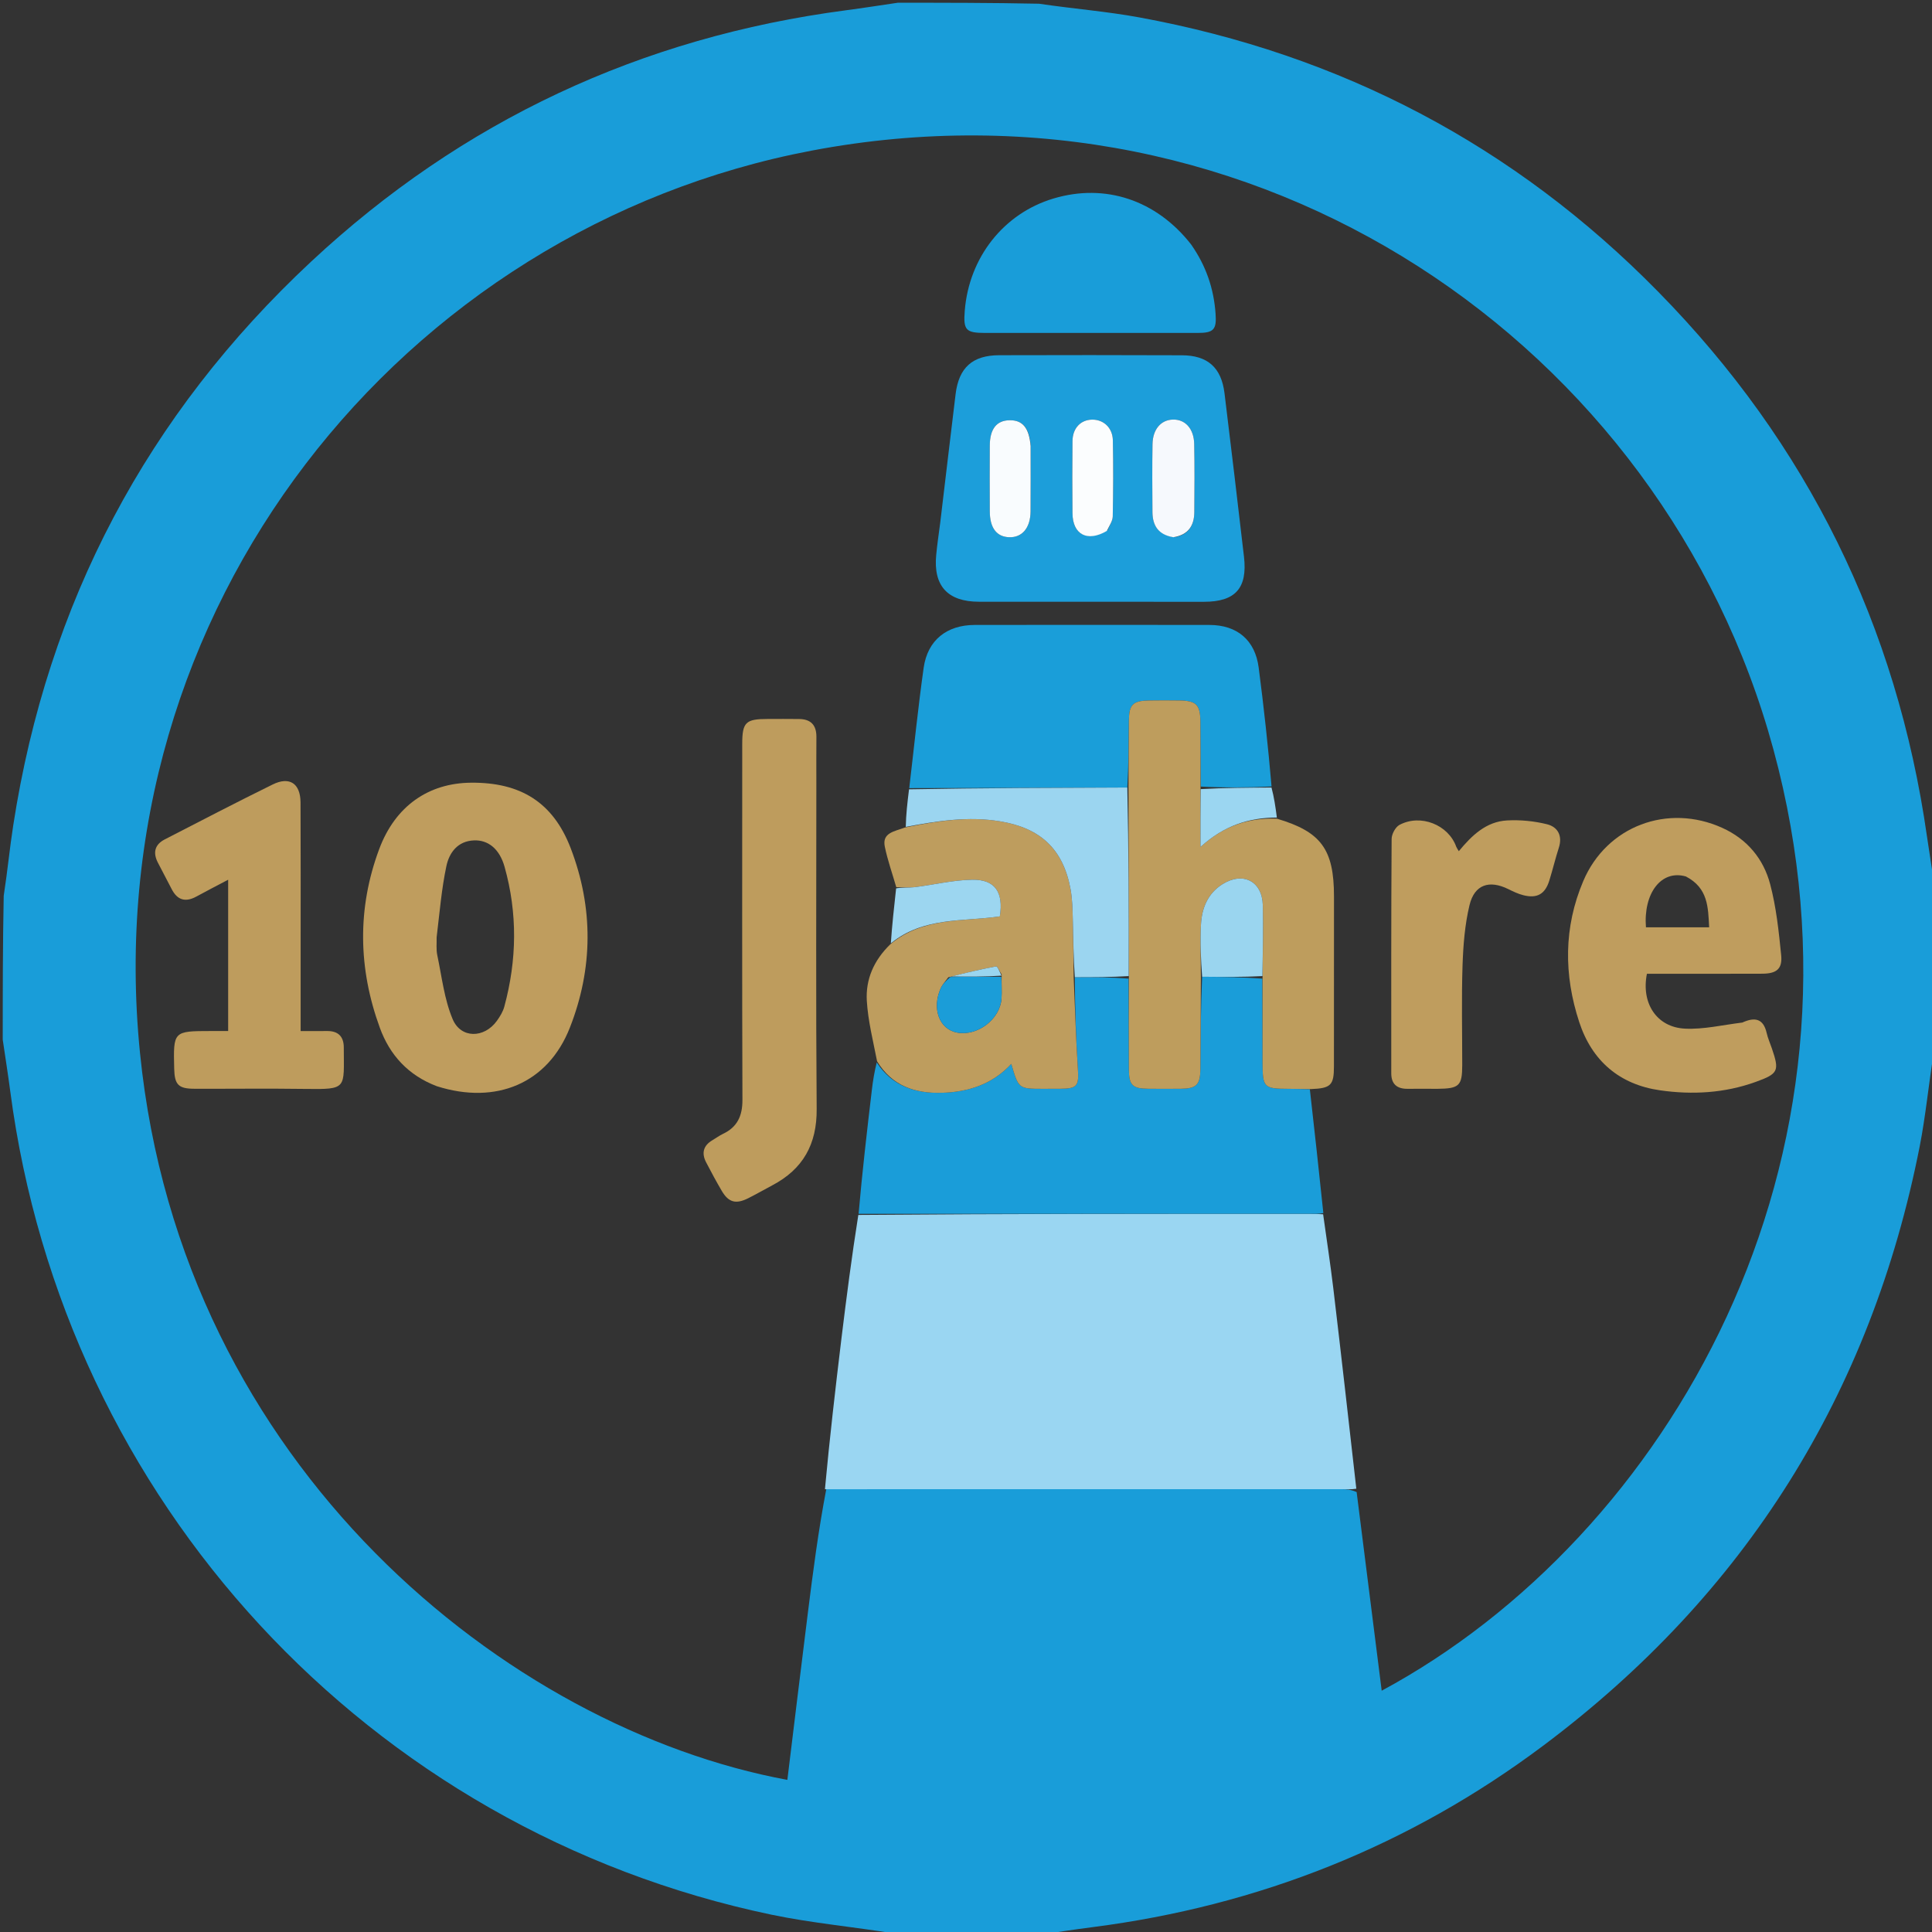<?xml version="1.0" encoding="UTF-8" standalone="yes"?>
<svg xmlns="http://www.w3.org/2000/svg" viewBox="0 0 146 146" version="1.2">
  <rect x="0" y="0" width="146" height="146" fill="#333333" stroke="none"/>
  <title>Edubase - Lernen und Arbeiten mit E-Books</title>
  <desc>BIMI Logo for edubase.ch</desc>
  <g id="surface1">
    <path d="M 146.207 67.02 C 146.207 71.148 146.207 75.277 146.133 79.547 C 145.738 82 145.52 84.328 145.074 86.613 C 141.391 105.344 131.895 120.469 116.637 131.906 C 106.523 139.488 95.117 144.02 82.566 145.633 C 81.23 145.801 79.902 146.012 78.566 146.207 C 74.988 146.207 71.41 146.207 67.695 146.129 C 64.469 145.605 61.348 145.328 58.297 144.691 C 27.824 138.312 4.84 113.418 0.777 82.48 C 0.605 81.176 0.398 79.871 0.207 78.566 C 0.207 74.988 0.207 71.41 0.281 67.695 C 0.57 65.82 0.734 64.078 1.004 62.348 C 3.598 45.562 11.117 31.332 23.516 19.766 C 34.922 9.129 48.441 2.812 63.93 0.777 C 65.238 0.605 66.539 0.398 67.844 0.207 C 71.355 0.207 74.863 0.207 78.516 0.281 C 81.137 0.668 83.645 0.863 86.102 1.316 C 101.336 4.117 114.453 10.988 125.309 22.047 C 136.586 33.527 143.344 47.273 145.621 63.215 C 145.805 64.484 146.012 65.75 146.207 67.02 M 102.52 112.754 C 103.152 117.75 103.781 122.746 104.414 127.766 C 126.016 116.129 142.473 87.734 134.012 56.621 C 125.699 26.035 94.988 4.988 61.332 11.383 C 30.414 17.254 7.199 45.949 10.578 79.555 C 13.73 110.949 38.496 130.621 59.5 134.504 C 60.012 130.312 60.52 126.125 61.043 121.938 C 61.434 118.805 61.84 115.676 62.441 112.535 C 75.414 112.535 88.391 112.531 101.363 112.535 C 101.738 112.535 102.117 112.57 102.52 112.754 Z M 102.52 112.754 " stroke="none" fill-rule="nonzero" fill="rgb(9.804%,61.569%,85.098%)" fill-opacity="1"></path>
    <path d="M 62.34 112.539 C 62.691 108.727 63.133 104.91 63.594 101.094 C 63.969 98.031 64.363 94.969 64.863 91.812 C 76.305 91.723 87.633 91.719 98.961 91.723 C 99.301 91.723 99.645 91.75 99.988 91.762 C 100.246 93.621 100.531 95.473 100.754 97.332 C 101.352 102.355 101.918 107.383 102.496 112.5 C 102.117 112.57 101.738 112.535 101.363 112.535 C 88.391 112.531 75.414 112.535 62.34 112.539 Z M 62.34 112.539 " stroke="none" fill-rule="nonzero" fill="rgb(60.392%,83.922%,94.902%)" fill-opacity="1"></path>
    <path d="M 100.004 91.672 C 99.645 91.75 99.301 91.723 98.961 91.723 C 87.633 91.719 76.305 91.723 64.883 91.727 C 65.156 88.605 65.516 85.48 65.887 82.355 C 65.965 81.676 66.078 81 66.254 80.289 C 67.434 82.086 69.164 82.637 71.168 82.582 C 73.164 82.527 74.98 81.953 76.422 80.398 C 76.973 82.277 76.973 82.277 78.781 82.281 C 79.23 82.281 79.676 82.281 80.121 82.277 C 81.422 82.27 81.543 82.059 81.453 80.738 C 81.305 78.449 81.238 76.152 81.223 73.844 C 82.637 73.84 83.957 73.848 85.289 73.953 C 85.301 76.312 85.293 78.574 85.309 80.84 C 85.316 82.016 85.594 82.27 86.785 82.277 C 87.609 82.285 88.43 82.285 89.254 82.277 C 90.406 82.266 90.703 81.973 90.711 80.812 C 90.73 78.48 90.738 76.148 90.844 73.812 C 92.422 73.824 93.902 73.844 95.395 73.953 C 95.406 76.129 95.406 78.207 95.41 80.289 C 95.414 82.184 95.504 82.277 97.348 82.281 C 97.895 82.281 98.438 82.301 98.984 82.312 C 99.332 85.402 99.676 88.492 100.004 91.672 Z M 100.004 91.672 " stroke="none" fill-rule="nonzero" fill="rgb(10.196%,61.569%,85.098%)" fill-opacity="1"></path>
    <path d="M 71.055 39.48 C 71.449 36.184 71.824 32.98 72.215 29.777 C 72.461 27.781 73.488 26.852 75.5 26.844 C 80.102 26.832 84.703 26.828 89.305 26.848 C 91.262 26.852 92.297 27.777 92.535 29.715 C 93.039 33.836 93.531 37.957 94.008 42.082 C 94.281 44.449 93.352 45.477 90.988 45.477 C 85.32 45.477 79.652 45.477 73.988 45.473 C 71.613 45.473 70.516 44.273 70.75 41.922 C 70.824 41.137 70.941 40.355 71.055 39.48 M 88.754 40.598 C 89.816 40.414 90.246 39.707 90.254 38.699 C 90.266 36.984 90.281 35.27 90.246 33.559 C 90.223 32.383 89.555 31.672 88.617 31.707 C 87.727 31.738 87.113 32.445 87.094 33.562 C 87.066 35.273 87.078 36.988 87.09 38.703 C 87.098 39.711 87.527 40.414 88.754 40.598 M 77.883 33.613 C 77.77 32.32 77.273 31.742 76.289 31.758 C 75.309 31.773 74.801 32.418 74.797 33.684 C 74.789 35.332 74.789 36.98 74.797 38.633 C 74.801 39.895 75.309 40.566 76.262 40.598 C 77.242 40.633 77.871 39.891 77.879 38.645 C 77.891 37.031 77.883 35.418 77.883 33.613 M 83.703 40.062 C 83.836 39.719 84.082 39.375 84.09 39.027 C 84.129 37.109 84.137 35.191 84.098 33.273 C 84.078 32.324 83.391 31.699 82.531 31.711 C 81.664 31.723 81.059 32.355 81.047 33.332 C 81.027 35.148 81.031 36.961 81.047 38.777 C 81.055 40.391 82.164 40.996 83.703 40.062 Z M 83.703 40.062 " stroke="none" fill-rule="nonzero" fill="rgb(10.98%,61.961%,85.49%)" fill-opacity="1"></path>
    <path d="M 68.711 59.559 C 69.07 56.523 69.375 53.484 69.801 50.461 C 70.098 48.379 71.543 47.227 73.668 47.227 C 79.578 47.219 85.488 47.219 91.398 47.227 C 93.492 47.23 94.848 48.375 95.117 50.445 C 95.504 53.41 95.828 56.379 96.09 59.434 C 94.25 59.527 92.5 59.531 90.738 59.441 C 90.723 57.738 90.723 56.125 90.711 54.512 C 90.703 53.254 90.398 52.949 89.117 52.934 C 88.359 52.922 87.605 52.922 86.852 52.934 C 85.609 52.953 85.32 53.234 85.309 54.453 C 85.293 56.133 85.289 57.816 85.191 59.512 C 79.637 59.535 74.172 59.547 68.711 59.559 Z M 68.711 59.559 " stroke="none" fill-rule="nonzero" fill="rgb(10.196%,61.961%,85.098%)" fill-opacity="1"></path>
    <path d="M 85.281 59.496 C 85.289 57.816 85.293 56.133 85.309 54.453 C 85.32 53.234 85.609 52.953 86.852 52.934 C 87.605 52.922 88.359 52.922 89.117 52.934 C 90.398 52.949 90.703 53.254 90.711 54.512 C 90.723 56.125 90.723 57.738 90.723 59.543 C 90.719 61.074 90.719 62.418 90.719 64.004 C 92.512 62.375 94.391 61.789 96.496 61.867 C 99.836 62.855 100.809 64.18 100.809 67.746 C 100.809 72.023 100.809 76.301 100.805 80.582 C 100.805 82.012 100.574 82.242 99.07 82.301 C 98.438 82.301 97.895 82.281 97.348 82.281 C 95.504 82.277 95.414 82.184 95.41 80.289 C 95.406 78.207 95.406 76.129 95.41 73.855 C 95.426 71.914 95.473 70.16 95.43 68.41 C 95.387 66.582 93.922 65.84 92.363 66.828 C 91.25 67.539 90.812 68.656 90.754 69.902 C 90.688 71.203 90.746 72.512 90.75 73.816 C 90.738 76.148 90.73 78.48 90.711 80.812 C 90.703 81.973 90.406 82.266 89.254 82.277 C 88.43 82.285 87.609 82.285 86.785 82.277 C 85.594 82.27 85.316 82.016 85.309 80.84 C 85.293 78.574 85.301 76.312 85.309 73.855 C 85.305 68.941 85.293 64.219 85.281 59.496 Z M 85.281 59.496 " stroke="none" fill-rule="nonzero" fill="rgb(74.51%,61.569%,36.471%)" fill-opacity="1"></path>
    <path d="M 33.016 82.086 C 30.84 81.262 29.453 79.719 28.707 77.676 C 27.07 73.199 26.984 68.656 28.652 64.176 C 29.871 60.898 32.398 59.172 35.602 59.148 C 39.332 59.117 41.789 60.625 43.121 64.082 C 44.852 68.586 44.824 73.188 43.062 77.664 C 41.41 81.867 37.504 83.508 33.016 82.086 M 32.996 70.836 C 33.008 71.281 32.953 71.742 33.043 72.172 C 33.387 73.797 33.57 75.504 34.207 77.016 C 34.828 78.496 36.59 78.469 37.543 77.152 C 37.781 76.82 38.012 76.449 38.113 76.062 C 39.066 72.547 39.117 69.012 38.129 65.5 C 37.742 64.125 36.867 63.465 35.82 63.508 C 34.578 63.559 33.945 64.438 33.73 65.465 C 33.371 67.164 33.227 68.91 32.996 70.836 Z M 32.996 70.836 " stroke="none" fill-rule="nonzero" fill="rgb(74.902%,61.569%,36.863%)" fill-opacity="1"></path>
    <path d="M 81.137 73.859 C 81.238 76.152 81.305 78.449 81.453 80.738 C 81.543 82.059 81.422 82.27 80.121 82.277 C 79.676 82.281 79.23 82.281 78.781 82.281 C 76.973 82.277 76.973 82.277 76.422 80.398 C 74.98 81.953 73.164 82.527 71.168 82.582 C 69.164 82.637 67.434 82.086 66.281 80.203 C 65.977 78.645 65.594 77.141 65.504 75.621 C 65.414 74.027 66.012 72.59 67.285 71.355 C 69.781 69.273 72.789 69.66 75.559 69.25 C 75.848 67.418 75.191 66.449 73.465 66.48 C 72.016 66.504 70.57 66.863 69.117 67.043 C 68.664 67.098 68.195 67.047 67.73 67.043 C 67.438 66.027 67.082 65.027 66.867 63.996 C 66.641 62.926 67.574 62.84 68.398 62.531 C 70.863 62.027 73.188 61.676 75.566 62.066 C 78.633 62.57 80.344 64.164 80.902 67.203 C 81.035 67.938 81.051 68.699 81.07 69.449 C 81.109 70.918 81.117 72.391 81.137 73.859 M 75.695 73.641 C 75.551 73.43 75.375 73.012 75.273 73.031 C 74.109 73.246 72.953 73.523 71.66 73.855 C 71.465 74.133 71.223 74.387 71.086 74.691 C 70.406 76.234 70.992 77.785 72.324 78.031 C 73.867 78.32 75.574 77.027 75.684 75.457 C 75.723 74.914 75.676 74.363 75.695 73.641 Z M 75.695 73.641 " stroke="none" fill-rule="nonzero" fill="rgb(74.51%,61.569%,36.863%)" fill-opacity="1"></path>
    <path d="M 131.668 77.273 C 132.648 76.824 133.262 77.004 133.504 78.055 C 133.594 78.453 133.766 78.832 133.898 79.223 C 134.484 80.934 134.391 81.141 132.668 81.762 C 130.32 82.609 127.879 82.742 125.453 82.395 C 122.398 81.961 120.309 80.184 119.344 77.246 C 118.168 73.672 118.164 70.07 119.648 66.578 C 121.414 62.422 126.031 60.695 130.152 62.562 C 132.027 63.41 133.262 64.895 133.77 66.816 C 134.23 68.559 134.422 70.379 134.602 72.18 C 134.707 73.219 134.254 73.578 133.176 73.582 C 130.633 73.594 128.094 73.586 125.551 73.586 C 125.18 73.586 124.809 73.586 124.457 73.586 C 124.008 75.816 125.199 77.633 127.336 77.734 C 128.746 77.801 130.172 77.457 131.668 77.273 M 127.402 66.234 C 125.523 65.695 124.18 67.527 124.383 70.078 C 125.934 70.078 127.492 70.078 129.16 70.078 C 129.078 68.559 129.086 67.113 127.402 66.234 Z M 127.402 66.234 " stroke="none" fill-rule="nonzero" fill="rgb(74.902%,61.569%,36.863%)" fill-opacity="1"></path>
    <path d="M 61.691 59.184 C 61.691 67.461 61.652 75.637 61.715 83.809 C 61.738 86.473 60.68 88.355 58.355 89.578 C 57.75 89.898 57.156 90.242 56.539 90.551 C 55.609 91.016 55.059 90.867 54.547 90 C 54.129 89.289 53.738 88.562 53.359 87.832 C 53.004 87.145 53.145 86.574 53.832 86.168 C 54.098 86.012 54.348 85.824 54.625 85.691 C 55.719 85.176 56.109 84.328 56.105 83.121 C 56.074 74.156 56.09 65.195 56.09 56.23 C 56.09 54.582 56.344 54.332 58.012 54.332 C 58.801 54.328 59.59 54.328 60.379 54.336 C 61.266 54.34 61.699 54.789 61.695 55.68 C 61.684 56.812 61.691 57.945 61.691 59.184 Z M 61.691 59.184 " stroke="none" fill-rule="nonzero" fill="rgb(74.51%,61.176%,36.471%)" fill-opacity="1"></path>
    <path d="M 22.719 71.762 C 22.719 73.82 22.719 75.777 22.719 77.918 C 23.43 77.918 24.066 77.922 24.703 77.914 C 25.551 77.902 25.98 78.32 25.98 79.164 C 25.98 82.281 26.285 82.332 23.059 82.289 C 20.277 82.25 17.492 82.285 14.711 82.277 C 13.488 82.277 13.195 81.98 13.164 80.77 C 13.094 77.918 13.094 77.918 15.941 77.914 C 16.348 77.914 16.754 77.914 17.242 77.914 C 17.242 74.109 17.242 70.391 17.242 66.48 C 16.379 66.934 15.602 67.336 14.836 67.754 C 14.012 68.203 13.395 68.023 12.969 67.18 C 12.625 66.508 12.266 65.844 11.922 65.172 C 11.547 64.434 11.695 63.824 12.441 63.438 C 15.16 62.039 17.867 60.629 20.609 59.281 C 21.879 58.656 22.699 59.203 22.711 60.629 C 22.73 64.305 22.719 67.984 22.719 71.762 Z M 22.719 71.762 " stroke="none" fill-rule="nonzero" fill="rgb(74.51%,61.176%,36.471%)" fill-opacity="1"></path>
    <path d="M 90.008 18.469 C 91.141 20.082 91.727 21.812 91.859 23.699 C 91.949 24.906 91.719 25.16 90.508 25.16 C 85.156 25.16 79.805 25.16 74.453 25.16 C 72.984 25.16 72.789 24.945 72.906 23.484 C 73.227 19.445 75.855 16.121 79.617 15 C 83.516 13.836 87.375 15.109 90.008 18.469 Z M 90.008 18.469 " stroke="none" fill-rule="nonzero" fill="rgb(9.804%,61.569%,85.098%)" fill-opacity="1"></path>
    <path d="M 108.629 82.281 C 107.812 82.281 107.094 82.273 106.371 82.281 C 105.578 82.289 105.137 81.93 105.137 81.113 C 105.137 75.211 105.125 69.305 105.164 63.402 C 105.164 63.035 105.449 62.504 105.758 62.336 C 107.359 61.484 109.457 62.332 110.047 63.988 C 110.082 64.078 110.145 64.156 110.242 64.324 C 111.223 63.133 112.309 62.086 113.887 62 C 114.891 61.945 115.938 62.047 116.91 62.289 C 117.723 62.492 118.094 63.164 117.797 64.07 C 117.535 64.887 117.336 65.723 117.082 66.539 C 116.766 67.562 116.164 67.914 115.125 67.652 C 114.73 67.555 114.352 67.371 113.984 67.191 C 112.551 66.48 111.426 66.84 111.051 68.398 C 110.695 69.879 110.574 71.438 110.523 72.969 C 110.441 75.473 110.5 77.98 110.5 80.484 C 110.496 82.051 110.281 82.266 108.629 82.281 Z M 108.629 82.281 " stroke="none" fill-rule="nonzero" fill="rgb(74.902%,61.569%,36.863%)" fill-opacity="1"></path>
    <path d="M 81.223 73.844 C 81.117 72.391 81.109 70.918 81.07 69.449 C 81.051 68.699 81.035 67.938 80.902 67.203 C 80.344 64.164 78.633 62.57 75.566 62.066 C 73.188 61.676 70.863 62.027 68.449 62.488 C 68.465 61.57 68.57 60.652 68.695 59.648 C 74.172 59.547 79.637 59.535 85.191 59.512 C 85.293 64.219 85.305 68.941 85.297 73.762 C 83.957 73.848 82.637 73.84 81.223 73.844 Z M 81.223 73.844 " stroke="none" fill-rule="nonzero" fill="rgb(60.784%,83.529%,94.118%)" fill-opacity="1"></path>
    <path d="M 67.719 67.133 C 68.195 67.047 68.664 67.098 69.117 67.043 C 70.57 66.863 72.016 66.504 73.465 66.48 C 75.191 66.449 75.848 67.418 75.559 69.25 C 72.789 69.66 69.781 69.273 67.32 71.289 C 67.41 69.953 67.559 68.586 67.719 67.133 Z M 67.719 67.133 " stroke="none" fill-rule="nonzero" fill="rgb(61.176%,83.922%,94.118%)" fill-opacity="1"></path>
    <path d="M 96.492 61.781 C 94.391 61.789 92.512 62.375 90.719 64.004 C 90.719 62.418 90.719 61.074 90.734 59.633 C 92.5 59.531 94.25 59.527 96.086 59.512 C 96.277 60.23 96.387 60.961 96.492 61.781 Z M 96.492 61.781 " stroke="none" fill-rule="nonzero" fill="rgb(60.784%,83.922%,94.51%)" fill-opacity="1"></path>
    <path d="M 90.844 73.812 C 90.746 72.512 90.688 71.203 90.754 69.902 C 90.812 68.656 91.25 67.539 92.363 66.828 C 93.922 65.84 95.387 66.582 95.43 68.41 C 95.473 70.16 95.426 71.914 95.402 73.762 C 93.902 73.844 92.422 73.824 90.844 73.812 Z M 90.844 73.812 " stroke="none" fill-rule="nonzero" fill="rgb(60.392%,83.529%,93.725%)" fill-opacity="1"></path>
    <path d="M 88.672 40.598 C 87.527 40.414 87.098 39.711 87.09 38.703 C 87.078 36.988 87.066 35.273 87.094 33.562 C 87.113 32.445 87.727 31.738 88.617 31.707 C 89.555 31.672 90.223 32.383 90.246 33.559 C 90.281 35.27 90.266 36.984 90.254 38.699 C 90.246 39.707 89.816 40.414 88.672 40.598 Z M 88.672 40.598 " stroke="none" fill-rule="nonzero" fill="rgb(96.471%,97.647%,99.216%)" fill-opacity="1"></path>
    <path d="M 77.883 33.707 C 77.883 35.418 77.891 37.031 77.879 38.645 C 77.871 39.891 77.242 40.633 76.262 40.598 C 75.309 40.566 74.801 39.895 74.797 38.633 C 74.789 36.98 74.789 35.332 74.797 33.684 C 74.801 32.418 75.309 31.773 76.289 31.758 C 77.273 31.742 77.77 32.32 77.883 33.707 Z M 77.883 33.707 " stroke="none" fill-rule="nonzero" fill="rgb(97.647%,98.824%,99.608%)" fill-opacity="1"></path>
    <path d="M 83.645 40.121 C 82.164 40.996 81.055 40.391 81.047 38.777 C 81.031 36.961 81.027 35.148 81.047 33.332 C 81.059 32.355 81.664 31.723 82.531 31.711 C 83.391 31.699 84.078 32.324 84.098 33.273 C 84.137 35.191 84.129 37.109 84.09 39.027 C 84.082 39.375 83.836 39.719 83.645 40.121 Z M 83.645 40.121 " stroke="none" fill-rule="nonzero" fill="rgb(98.431%,99.216%,99.608%)" fill-opacity="1"></path>
    <path d="M 75.668 73.816 C 75.676 74.363 75.723 74.914 75.684 75.457 C 75.574 77.027 73.867 78.32 72.324 78.031 C 70.992 77.785 70.406 76.234 71.086 74.691 C 71.223 74.387 71.465 74.133 71.82 73.828 C 73.211 73.805 74.438 73.812 75.668 73.816 Z M 75.668 73.816 " stroke="none" fill-rule="nonzero" fill="rgb(10.588%,61.569%,84.706%)" fill-opacity="1"></path>
    <path d="M 75.68 73.73 C 74.438 73.812 73.211 73.805 71.891 73.793 C 72.953 73.523 74.109 73.246 75.273 73.031 C 75.375 73.012 75.551 73.43 75.68 73.73 Z M 75.68 73.73 " stroke="none" fill-rule="nonzero" fill="rgb(60.392%,83.529%,93.725%)" fill-opacity="1"></path>
  </g>
</svg>
